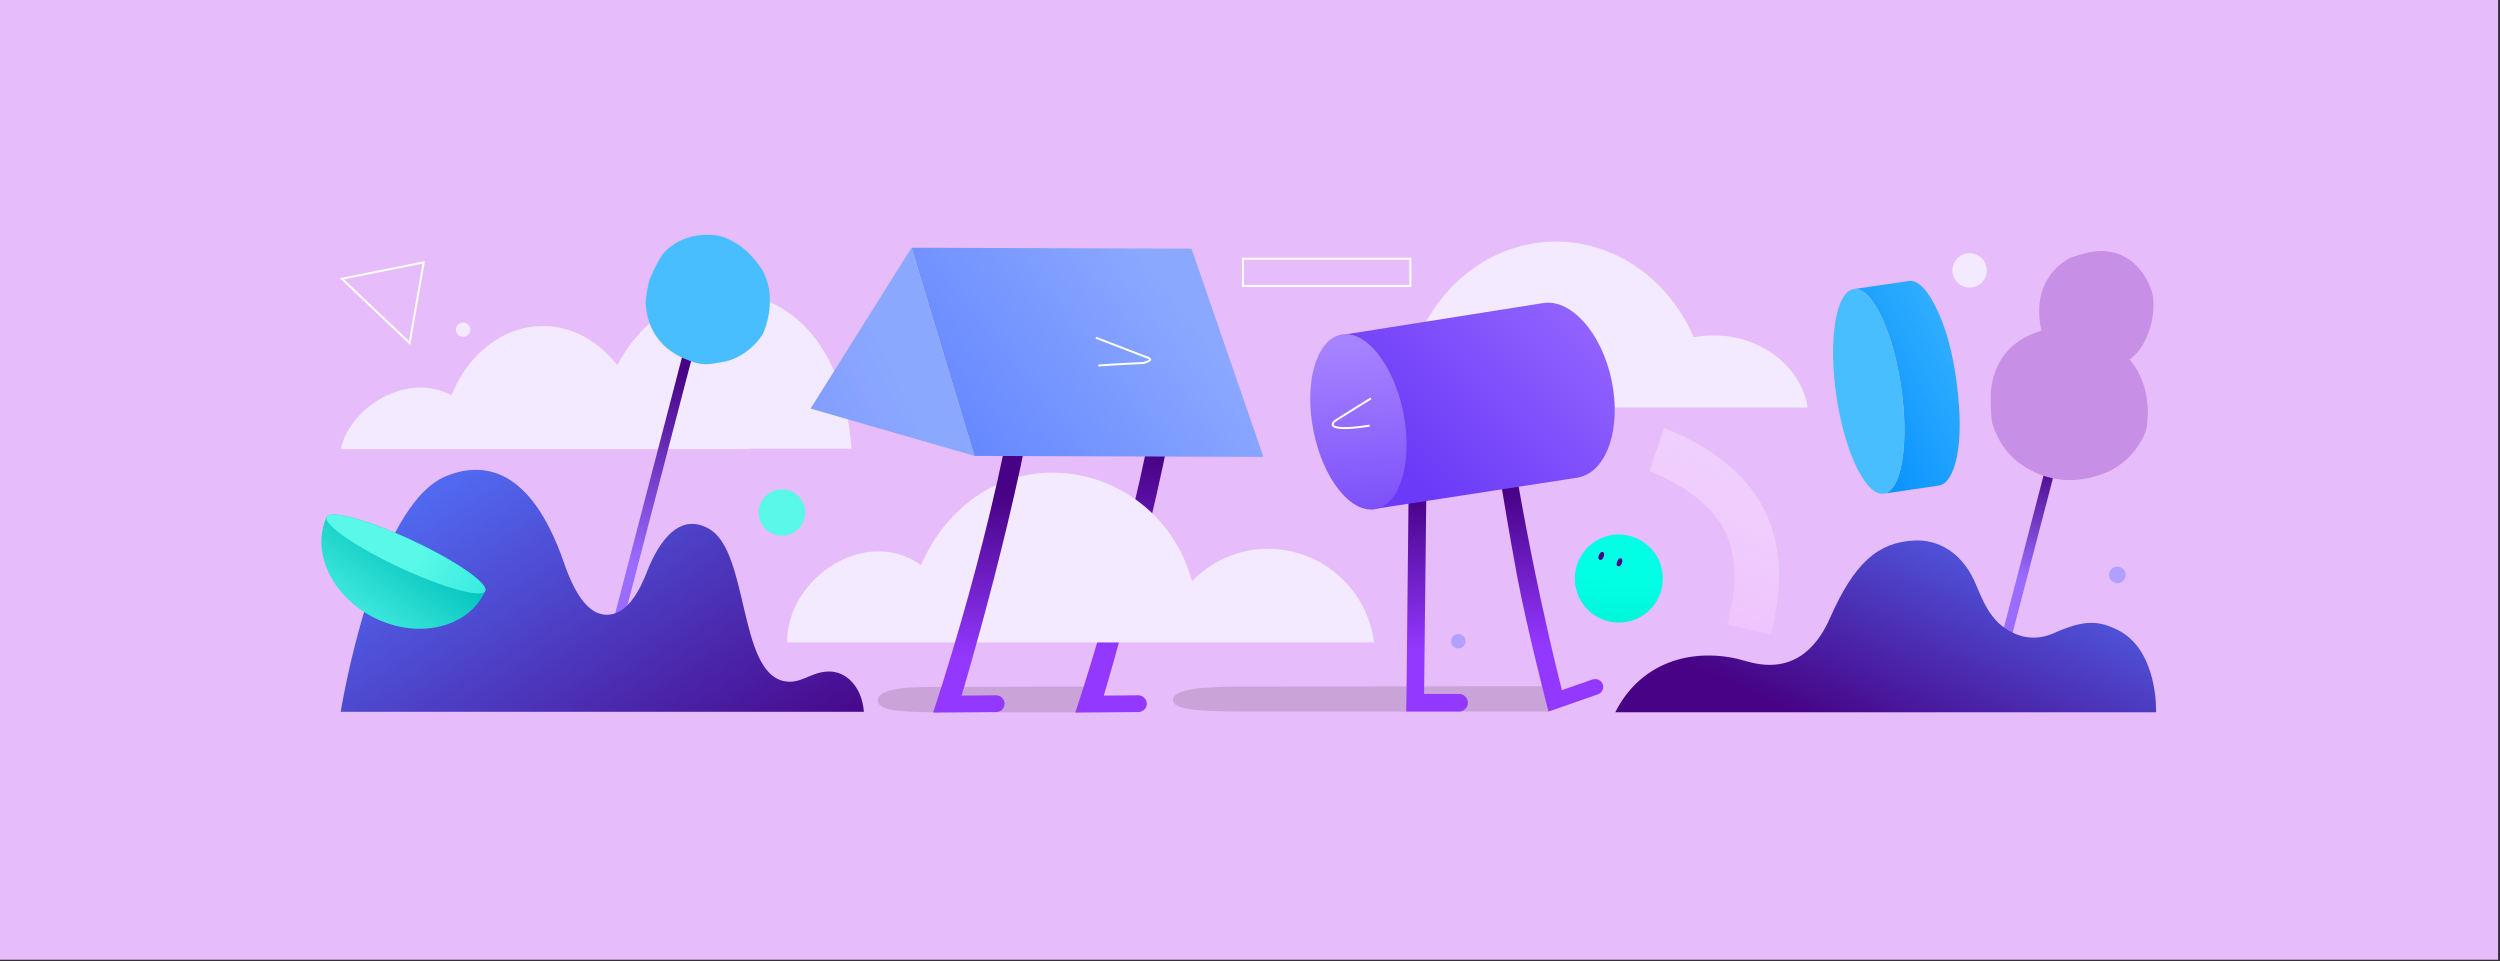 <svg width="1048" height="403" viewBox="0 0 1048 403" fill="none" xmlns="http://www.w3.org/2000/svg">
<rect x="0" y="0" width="1048" height="403" fill="#333333" stroke="none"/>
<g id="Layer_1" clip-path="url(#clip0_819_1582)">
<path id="Vector" d="M0.001 402.322L1047.18 402.322V0L0.001 0V402.322Z" fill="#E7BCFA">
                                    <animate attributeName="fill" values="#E7BCFA;#C5BCFA;#E7BCFA" begin="0s" dur="4s" repeatCount="indefinite" fill="freeze" calcMode="linear" keyTimes="0;0.5;1"/></path>
<path id="Vector_2" d="M718.073 140.577C715.289 140.577 712.603 140.87 709.993 141.351C702.286 123.419 687.819 109.704 670.169 104.073C664.501 102.259 658.509 101.271 652.294 101.271C634.395 101.271 618.211 109.356 606.651 122.352C596.881 133.319 590.394 147.755 588.927 163.846C588.728 165.768 588.604 167.742 588.604 169.717C588.604 169.904 588.628 170.064 588.628 170.251C588.628 170.438 588.604 170.625 588.604 170.838H715.984H757.773C755.063 153.734 738.359 140.578 718.073 140.578V140.577Z" fill="#F3EAFF">
                                    <animate attributeName="fill" values="#F3EAFF;#FEE2FF;#F3EAFF" begin="0s" dur="4s" repeatCount="indefinite" fill="freeze" calcMode="linear" keyTimes="0;0.5;1"/></path>
<path id="Vector_3" d="M356.928 188.071C353.333 138.388 325.472 122.432 304.297 122.844C293.078 123.063 282.655 126.989 274.026 134.074C272.788 135.096 271.585 136.175 270.429 137.308C265.86 141.761 261.904 147.11 258.735 153.117C257.844 151.954 256.907 150.834 255.924 149.784C254.328 148.048 252.616 146.465 250.811 145.037C248.694 143.371 246.439 141.915 244.079 140.71C240.308 138.792 236.271 137.504 232.049 136.958C230.58 136.776 229.076 136.678 227.572 136.678C210.73 136.678 196.179 148.51 189.261 165.663C185.398 163.633 180.944 162.47 176.213 162.47C161.291 162.47 146.185 174.036 142.795 188.248H184.969H203.245H250.266H255.101H263.452H270.173H314.024V188.07H356.927L356.928 188.071Z" fill="#F3EAFF">
                                    <animate attributeName="fill" values="#F3EAFF;#FEE2FF;#F3EAFF" begin="0s" dur="4s" repeatCount="indefinite" fill="freeze" calcMode="linear" keyTimes="0;0.5;1"/></path>
<path id="Vector_4" opacity="0.15" d="M649.376 298.283C601.937 298.282 519.308 298.278 518.512 298.268C500.473 298.055 491.522 297.365 491.68 293.2C491.857 288.87 504.526 287.836 518.906 287.836C519.493 287.836 602.57 287.729 647.43 287.641L649.376 298.284V298.283Z" fill="#241F20"/>
<path id="Vector_5" d="M623.428 168.21C624.049 170.095 630.122 209.907 635.846 240.806C640.035 263.416 649.115 298.276 649.115 298.276L669.807 291.07C671.574 290.45 672.494 288.568 671.877 286.851C671.243 285.135 669.294 284.237 667.527 284.857L654.755 289.301C654.755 289.301 639.039 228.955 630.123 162.191L623.428 168.21Z" fill="url(#paint0_linear_819_1582)"/>
<path id="Vector_6" d="M611.655 290.897H596.972L598.283 174.151L598.604 147.65C595.391 147.073 592.963 146.348 591.207 145.68L590.95 170.143L590.599 195.446L589.621 289.254L589.492 298.285H611.654C613.704 298.285 615.348 296.623 615.348 294.591C615.348 292.542 613.704 290.897 611.654 290.897H611.655Z" fill="url(#paint1_linear_819_1582)"/>
<path id="Vector_7" d="M867.658 157.129C864.839 168.053 849.895 225.396 834.08 285.951C833.341 288.781 837.316 289.759 837.949 287.334C853.792 226.674 868.801 169.078 871.643 158.06C870.42 157.869 869.071 157.576 867.658 157.129Z" fill="url(#paint2_linear_819_1582)"/>
<path id="Vector_8" d="M286.343 148.033C283.524 158.957 268.58 216.3 252.765 276.855C252.026 279.685 256.001 280.663 256.634 278.238C272.477 217.578 287.486 159.982 290.328 148.964C289.105 148.773 287.756 148.48 286.343 148.033Z" fill="url(#paint3_linear_819_1582)"/>
<path id="Vector_9" d="M881.653 198.568C894.123 194.102 899.361 182.137 899.748 179.926C901.528 169.774 899.461 158.506 892.744 150.712C895.312 148.727 897.466 146.25 898.942 143.291C901.821 137.522 903.12 131.936 902.65 125.469C902.353 121.375 899.769 116.39 897.219 113.208C890.356 104.644 881.18 104.766 876.463 105.623C874.627 105.956 868.323 107.683 866.94 108.532C853.278 116.916 854.703 130.543 855.037 134.116C855.179 135.634 855.377 137.155 855.758 138.628C854.001 139.146 852.328 139.754 850.872 140.423C837.731 146.459 834.955 158.226 834.542 164.53C834.381 166.984 834.574 175.594 835.216 177.633C838.244 187.238 843.892 192.833 849.479 196.143C850.674 196.851 851.876 197.428 853.028 197.968C866.534 204.299 878.357 199.747 881.652 198.567L881.653 198.568Z" fill="#C78FE5"/>
<path id="Vector_10" d="M825.664 120.535C829.63 120.535 832.879 117.311 832.879 113.32C832.879 109.354 829.63 106.131 825.664 106.131C821.673 106.131 818.449 109.354 818.449 113.32C818.449 117.311 821.672 120.535 825.664 120.535Z" fill="#F3EAFF">
                                    <animate attributeName="fill" values="#F3EAFF;#FEE2FF;#F3EAFF" begin="0s" dur="4s" repeatCount="indefinite" fill="freeze" calcMode="linear" keyTimes="0;0.5;1"/></path>
<path id="Vector_11" d="M194.134 141.213C195.794 141.213 197.155 139.863 197.155 138.192C197.155 136.532 195.795 135.182 194.134 135.182C192.463 135.182 191.113 136.531 191.113 138.192C191.113 139.863 192.463 141.213 194.134 141.213Z" fill="#F3EAFF"/>
<path id="Vector_12" d="M887.607 244.481C889.521 244.481 891.089 242.925 891.089 240.999C891.089 239.085 889.521 237.529 887.607 237.529C885.681 237.529 884.125 239.085 884.125 240.999C884.125 242.925 885.681 244.481 887.607 244.481Z" fill="#B1A0FF"/>
<path id="Vector_13" d="M611.314 271.826C612.974 271.826 614.335 270.476 614.335 268.805C614.335 267.145 612.975 265.795 611.314 265.795C609.643 265.795 608.293 267.144 608.293 268.805C608.293 270.476 609.643 271.826 611.314 271.826Z" fill="#B1A0FF"/>
<path id="Vector_14" d="M327.798 224.578C333.15 224.578 337.535 220.228 337.535 214.841C337.535 209.489 333.15 205.139 327.798 205.139C322.412 205.139 318.061 209.489 318.061 214.841C318.061 220.227 322.411 224.578 327.798 224.578Z" fill="#59F8E8"/>
<path id="Vector_15" d="M143.332 116.84L171.704 143.789L177.626 109.975L143.332 116.84Z" stroke="white" stroke-width="0.831" stroke-miterlimit="10"/>
<path id="Vector_16" d="M328.231 285.432C309.561 280.923 313.816 231.151 297.287 221.714C286.458 215.531 278.118 223.719 272.207 237.222C270.52 241.075 265.329 257.739 254.322 257.704C247.681 257.683 241.675 251.168 236.444 236.001C222.167 194.607 201.546 193.697 187.09 199.56C156.665 211.9 142.824 298.394 142.824 298.394H325.34L362.136 298.383C361.474 288.654 355.12 280.758 346.284 281.538C339.161 282.167 335.241 287.125 328.231 285.432Z" fill="url(#paint4_linear_819_1582)"/>
<path id="Vector_17" d="M672.308 225.172C676.342 223.715 680.542 223.747 684.324 224.981C689.538 226.687 693.938 230.655 695.969 236.217C697.878 241.477 697.232 247.037 694.699 251.572C692.597 255.277 689.242 258.3 684.924 259.879C675.346 263.35 664.751 258.413 661.263 248.834C657.792 239.256 662.729 228.66 672.308 225.172Z" fill="url(#paint5_linear_819_1582)"/>
<path id="Vector_18" d="M677.74 236.842C677.894 237.42 679.116 237.981 679.848 236.166C680.316 235.007 680.054 234.372 679.679 234.127C679.301 233.88 678.685 234.029 678.262 234.738C677.884 235.373 677.568 236.2 677.74 236.842Z" fill="#470285"/>
<path id="Vector_19" d="M670.113 234.162C670.267 234.74 671.489 235.301 672.221 233.486C672.689 232.327 672.427 231.692 672.052 231.447C671.674 231.2 671.058 231.349 670.635 232.058C670.257 232.693 669.941 233.52 670.113 234.162Z" fill="#470285"/>
<path id="Vector_20" d="M574.624 213.601L661.598 200.184C662.005 200.106 662.378 199.964 662.757 199.867C673.921 196.665 679.658 179.043 675.603 159.529C671.409 139.372 658.364 124.842 646.422 127.122L563.189 140.306C573.069 138.42 586.54 211.325 574.623 213.602L574.624 213.601Z" fill="url(#paint6_linear_819_1582)"/>
<path id="Vector_21" d="M588.297 173.065C587.599 169.599 586.673 166.3 585.569 163.209C580.267 148.338 570.789 138.529 562.166 140.245C562.012 140.289 561.861 140.355 561.707 140.399C551.616 142.908 546.651 160.676 550.598 180.547C554.591 200.754 566.283 215.445 576.71 213.393C587.112 211.322 592.29 193.273 588.296 173.066L588.297 173.065Z" fill="url(#paint7_linear_819_1582)"/>
<path id="Vector_22" d="M574.683 167.021C574.683 167.021 565.02 172.992 560.441 175.903C555.862 178.814 559.882 180.756 574.155 178.404" stroke="white" stroke-width="0.831" stroke-miterlimit="10"/>
<path id="Vector_23" opacity="0.15" d="M455.938 298.587C422.819 298.585 390.538 298.581 390 298.573C375.199 298.356 367.855 297.655 367.984 293.417C368.129 289.012 378.524 287.961 390.323 287.961C390.73 287.961 425.745 287.883 458.803 287.805" fill="#241F20"/>
<path id="Vector_24" d="M487.76 147.82C477.832 218.67 450.756 298.703 450.756 298.703L477.218 298.487C479.213 298.469 480.777 296.869 480.742 294.928C480.688 292.987 479.034 291.441 477.039 291.459L462.694 291.603C462.694 291.603 488.213 206.937 495.885 148.272L487.762 147.821L487.76 147.82Z" fill="url(#paint8_linear_819_1582)"/>
<path id="Vector_25" d="M537.083 230.423C535.313 230.211 533.505 230.058 531.677 230.058C519.864 230.058 509.148 234.675 501.145 242.197C500.645 242.659 500.145 243.159 499.664 243.659C499.568 243.293 499.472 242.966 499.375 242.601C496.913 233.79 492.526 225.786 486.716 219.072C475.596 206.239 459.262 198.121 441.024 198.121H440.851C415.783 198.198 395.289 215.015 386.131 236.928C362.696 220.041 329.612 242.787 329.956 269.323H576.022C573.406 248.949 557.341 232.886 537.083 230.423Z" fill="#F3EAFF">
                                    <animate attributeName="fill" values="#F3EAFF;#FEE2FF;#F3EAFF" begin="0s" dur="4s" repeatCount="indefinite" fill="freeze" calcMode="linear" keyTimes="0;0.5;1"/></path>
<path id="Vector_26" d="M428.154 147.82C418.226 218.67 391.15 298.703 391.15 298.703L417.612 298.487C419.607 298.469 421.171 296.869 421.136 294.928C421.082 292.987 419.428 291.441 417.433 291.459L403.088 291.603C403.088 291.603 428.607 206.937 436.279 148.272L428.156 147.821L428.154 147.82Z" fill="url(#paint9_linear_819_1582)"/>
<path id="Vector_27" d="M529.62 191.517L408.483 191.115L382.111 103.842L499.475 104.231L529.62 191.517Z" fill="url(#paint10_linear_819_1582)"/>
<path id="Vector_28" d="M408.484 191.115L339.799 171.274L382.112 103.842L408.484 191.115Z" fill="url(#paint11_linear_819_1582)"/>
<path id="Vector_29" d="M459.396 141.576C459.396 141.576 478.1 148.797 478.765 149.033C482.586 150.386 483.698 150.787 479.464 152.126C479.027 152.264 467.94 152.59 460.448 153.242" stroke="white" stroke-width="0.831" stroke-miterlimit="10"/>
<path id="Vector_30" d="M821.329 171.977C822.399 189.437 818.829 202.657 812.791 203.54L789.692 206.939C797.174 205.848 800.416 185.753 796.933 162.07C793.438 138.397 784.552 120.081 777.07 121.194L800.169 117.795C804.209 117.191 808.665 122.249 812.445 130.761C813.324 132.758 819.72 145.708 821.33 171.977H821.329Z" fill="url(#paint12_linear_819_1582)"/>
<path id="Vector_31" d="M796.931 162.07C800.414 185.754 797.172 205.848 789.69 206.939C782.601 207.993 774.26 191.657 770.433 169.824C770.223 168.585 770.014 167.324 769.827 166.064C766.344 142.38 769.575 122.296 777.068 121.195C784.551 120.082 793.436 138.397 796.931 162.07Z" fill="url(#paint13_linear_819_1582)"/>
<path id="Vector_32" d="M903.82 298.569H677.154C685.767 281.161 703.844 271.682 726.121 275.707C728.881 276.206 731.639 277.151 734.584 277.835C753.879 282.318 762.884 268.677 767.069 259.205C777.266 236.127 787.074 227.293 802.603 226.577C812 226.143 821.809 231.136 827.425 243.056C830.863 250.354 833.592 260.878 844.618 265.633C848.801 267.436 854.452 268.326 860.943 265.426C873.741 259.709 879.588 260.099 887.579 263.997C904.834 272.414 903.82 298.568 903.82 298.568V298.569Z" fill="url(#paint14_linear_819_1582)"/>
<path id="Vector_33" d="M302.401 151.858C312.881 150.276 319.239 141.361 319.967 139.618C323.745 130.567 324.018 119.526 318.581 111.745C314.677 106.157 310.161 102.225 303.956 99.628C300.028 97.984 288.466 96.777 279.645 104.578C276.524 107.338 274.522 112.433 272.685 116.212C271.781 118.073 270.564 125.263 270.664 127.037C271.208 136.666 275.465 142.521 279.766 146.071C281.023 147.11 282.282 147.952 283.455 148.632C285.57 149.858 287.401 150.565 288.405 150.959C290.245 151.681 292.13 152.335 294.096 152.587C296.849 152.94 299.632 152.277 302.401 151.859V151.858Z" fill="#48BEFF"/>
<path id="Vector_34" d="M740.595 215.794C733.538 200.001 718.633 187.703 697.595 179.424L691.443 197.453C707.16 203.923 718.707 212.815 723.459 223.452C728.084 233.807 728.251 246.605 724.041 261.684L742.228 266.024C747.448 246.825 746.947 230.007 740.596 215.793L740.595 215.794Z" fill="url(#paint15_linear_819_1582)"/>
<path id="Vector_35" d="M591.225 108.471H521.043V119.866H591.225V108.471Z" stroke="white" stroke-width="0.831" stroke-miterlimit="10"/>
<path id="Vector_36" d="M203.418 247.745C204.836 244.591 191.102 235.086 172.735 226.511C154.368 217.936 138.338 213.543 136.92 216.697C130.155 231.739 139.563 250.887 157.919 259.462C176.286 268.037 196.658 262.793 203.418 247.745Z" fill="url(#paint16_linear_819_1582)"/>
<path id="Vector_37" d="M203.419 247.745C202.001 250.899 185.971 246.505 167.604 237.931C149.242 229.351 135.503 219.851 136.921 216.697C138.339 213.543 154.369 217.937 172.736 226.511C191.103 235.086 204.837 244.591 203.419 247.745Z" fill="url(#paint17_linear_819_1582)"/>
</g>
<defs>
<linearGradient id="paint0_linear_819_1582" x1="649.438" y1="270.291" x2="646.839" y2="205.325" gradientUnits="userSpaceOnUse">
<stop stop-color="#9338FF"/>
<stop offset="1" stop-color="#470285"/>

                                    </linearGradient>
<linearGradient id="paint1_linear_819_1582" x1="601.453" y1="272.211" x2="598.854" y2="207.245" gradientUnits="userSpaceOnUse">
<stop stop-color="#9338FF"/>
<stop offset="1" stop-color="#470285"/>

                                    </linearGradient>
<linearGradient id="paint2_linear_819_1582" x1="848.677" y1="242.593" x2="858.812" y2="192.699" gradientUnits="userSpaceOnUse">
<stop stop-color="#9A6CFF"/>
<stop offset="1" stop-color="#470285"/>

                                    </linearGradient>
<linearGradient id="paint3_linear_819_1582" x1="266.389" y1="236.445" x2="284.32" y2="154.589" gradientUnits="userSpaceOnUse">
<stop stop-color="#9A6CFF"/>
<stop offset="1" stop-color="#470285"/>

                                    </linearGradient>
<linearGradient id="paint4_linear_819_1582" x1="177.452" y1="178.131" x2="291.271" y2="356.657" gradientUnits="userSpaceOnUse">
<stop stop-color="#5277FF"/>
<stop offset="1" stop-color="#470285"/>

                                    </linearGradient>
<linearGradient id="paint5_linear_819_1582" x1="674.762" y1="329.429" x2="678.563" y2="243.312" gradientUnits="userSpaceOnUse">
<stop stop-color="#00D1B6"/>
<stop offset="1" stop-color="#00FFE4"/>

                                    </linearGradient>
<linearGradient id="paint6_linear_819_1582" x1="672.494" y1="111.798" x2="588.299" y2="195.994" gradientUnits="userSpaceOnUse">
<stop stop-color="#9A6CFF"/>
<stop offset="1" stop-color="#6A3AF8"/>

                                    </linearGradient>
<linearGradient id="paint7_linear_819_1582" x1="567.043" y1="142.847" x2="574.319" y2="245.752" gradientUnits="userSpaceOnUse">
<stop stop-color="#A784FF"/>
<stop offset="1" stop-color="#6A3AF8"/>

                                    </linearGradient>
<linearGradient id="paint8_linear_819_1582" x1="468.883" y1="273.086" x2="479.797" y2="189.93" gradientUnits="userSpaceOnUse">
<stop stop-color="#9338FF"/>
<stop offset="1" stop-color="#470285"/>

                                    </linearGradient>
<linearGradient id="paint9_linear_819_1582" x1="409.551" y1="275.809" x2="415.008" y2="207.205" gradientUnits="userSpaceOnUse">
<stop stop-color="#9338FF"/>
<stop offset="1" stop-color="#470285"/>

                                    </linearGradient>
<linearGradient id="paint10_linear_819_1582" x1="361.105" y1="223.166" x2="489.426" y2="120.945" gradientUnits="userSpaceOnUse">
<stop stop-color="#5277FF"/>
<stop offset="1" stop-color="#8BA8FF"/>

                                    </linearGradient>
<linearGradient id="paint11_linear_819_1582" x1="299.84" y1="193.259" x2="376.24" y2="156.619" gradientUnits="userSpaceOnUse">
<stop stop-color="#7891FF"/>
<stop offset="1" stop-color="#8BA8FF"/>

                                    </linearGradient>
<linearGradient id="paint12_linear_819_1582" x1="765.113" y1="177.816" x2="851.647" y2="133.38" gradientUnits="userSpaceOnUse">
<stop stop-color="#1AA4FF"/>
<stop offset="0.028" stop-color="#038FFF"/>
<stop offset="1" stop-color="#48BEFF"/>

                                    </linearGradient>
<linearGradient id="paint13_linear_819_1582" x1="793.069" y1="230.405" x2="782.935" y2="161.022" gradientUnits="userSpaceOnUse">
<stop stop-color="#48BEFF"/>
<stop offset="1" stop-color="#48BEFF"/>

                                    </linearGradient>
<linearGradient id="paint14_linear_819_1582" x1="839.287" y1="193.998" x2="783.146" y2="314.301" gradientUnits="userSpaceOnUse">
<stop stop-color="#5277FF"/>
<stop offset="1" stop-color="#470285"/>

                                    </linearGradient>
<linearGradient id="paint15_linear_819_1582" x1="694.82" y1="277.167" x2="749.911" y2="157.631" gradientUnits="userSpaceOnUse">
<stop stop-color="#EEB9FF"/>
<stop offset="1" stop-color="#F9F1FF" stop-opacity="0.3"/>

                                    </linearGradient>
<linearGradient id="paint16_linear_819_1582" x1="175.699" y1="225.428" x2="141.398" y2="270.644" gradientUnits="userSpaceOnUse">
<stop stop-color="#00C2BD"/>
<stop offset="1" stop-color="#59F8E8"/>

                                    </linearGradient>
<linearGradient id="paint17_linear_819_1582" x1="244.13" y1="286.235" x2="174.747" y2="235.562" gradientUnits="userSpaceOnUse">
<stop stop-color="#00D5CF"/>
<stop offset="1" stop-color="#59F8E8"/>

                                    </linearGradient>
<clipPath id="clip0_819_1582">
<rect width="1047.18" height="402.322" fill="white"/>
</clipPath>
</defs>
</svg>